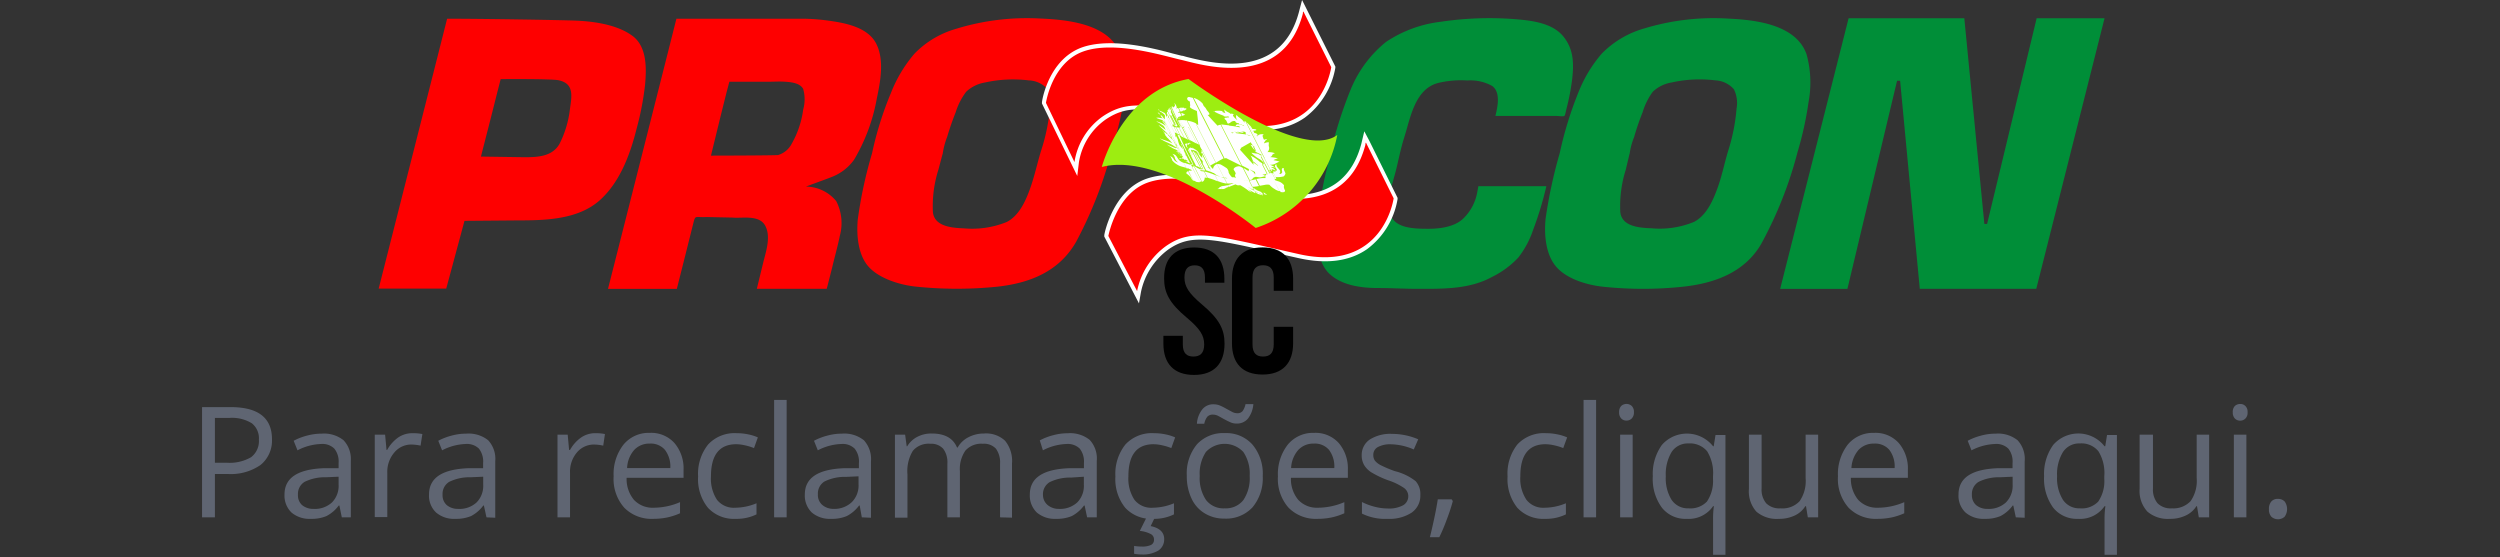 <svg width="157" height="35" fill="none" xmlns="http://www.w3.org/2000/svg"><rect width="100%" height="100%" fill="#333333" stroke="none"/><g clip-path="url(#a)"><path d="M28.079 1.175c2.025 0 7.114.079 8.142.123 1.13.05 2.551.26 3.49.949.94.688.89 2.085.797 3.097-.105.92-.281 1.831-.526 2.724-.398 1.603-1.042 3.358-2.301 4.494-1.357 1.224-3.412 1.279-5.138 1.279l-3.373.029-1.146 4.253h-4.243l1.446-5.699 2.316-9.13.536-2.119zm4.828 8.698c.855 0 1.78-.03 2.237-.85.35-.696.57-1.45.654-2.223.118-.802.25-1.554-.718-1.76-.467-.099-3.638-.07-3.638-.07l-.227.886-.383 1.519-.63 2.458 2.705.04zm9.573-8.698h7.783a12.39 12.39 0 0 1 1.809.128c1.037.143 2.424.413 2.95 1.43.526 1.018.27 2.375.044 3.442a11.48 11.48 0 0 1-1.43 3.855 3.078 3.078 0 0 1-1.426 1.092c-.246.103-1.121.413-1.593.595a2.491 2.491 0 0 1 1.898.914 3.01 3.01 0 0 1 .226 2.178c-.138.684-.335 1.362-.492 2.036l-.28 1.1-.054.193h-4.386l.408-1.677c.177-.703.492-1.622.108-2.306-.383-.683-1.475-.432-2.02-.491l-1.633-.035c-.723.04-.713-.147-.84.344l-.492 1.967-.556 2.203h-4.322l1.45-5.719 2.312-9.13.535-2.119zm6.391 8.56a1.42 1.42 0 0 0 .856-.723c.372-.657.614-1.38.713-2.129.12-.424.12-.873 0-1.298-.197-.373-.758-.427-1.126-.452-.369-.025-.694 0-1.038 0h-2.473l-.172.654-.369 1.475-.614 2.512c1.126 0 4.145-.014 4.243-.039h-.02zm5.895-.113c.278-1.3.676-2.57 1.19-3.796a8.55 8.55 0 0 1 1.475-2.458 5.9 5.9 0 0 1 2.616-1.559c1.72-.53 3.522-.748 5.32-.644 1.716.074 4.336.344 4.995 2.247.659 1.903 0 4.15-.521 5.954a25.945 25.945 0 0 1-2.262 5.822c-1.047 1.834-2.851 2.58-4.916 2.812-1.708.177-3.43.177-5.138 0-.984-.098-2.272-.492-2.95-1.22-.679-.727-.797-1.966-.708-2.984.192-1.412.493-2.808.9-4.174zm4.165 1.037a7.576 7.576 0 0 0-.344 2.67c.103.91 1.224.983 1.966 1.013.911.08 1.828-.059 2.675-.403.787-.408 1.195-1.342 1.475-2.134.28-.792.438-1.559.674-2.33.284-.86.47-1.75.555-2.65a1.967 1.967 0 0 0-.142-1.22 1.643 1.643 0 0 0-1.18-.556 8.127 8.127 0 0 0-2.759.133c-.44.073-.85.275-1.175.58a4.21 4.21 0 0 0-.659 1.289 17.39 17.39 0 0 0-.536 1.548 4.72 4.72 0 0 0-.285 1.102v-.04l-.265.998z" fill="#FE0000"/><path d="M97.95 9.622a23.045 23.045 0 0 1 1.165-3.796 8.47 8.47 0 0 1 1.475-2.458 6.059 6.059 0 0 1 2.709-1.593 14.968 14.968 0 0 1 5.266-.605c1.686.079 4.233.369 4.887 2.242.268.97.311 1.99.128 2.98a21.484 21.484 0 0 1-.689 3.141 25.208 25.208 0 0 1-2.291 5.792c-1.037 1.775-2.905 2.459-4.867 2.675a23.744 23.744 0 0 1-5.118 0c-.984-.113-2.252-.492-2.901-1.268-.65-.777-.748-1.997-.65-3 .2-1.389.495-2.762.886-4.11zm4.149 1.033a7.593 7.593 0 0 0-.344 2.67c.103.914 1.224.983 1.967 1.012a5.651 5.651 0 0 0 2.665-.403c.781-.408 1.19-1.342 1.475-2.129.285-.787.432-1.559.668-2.335.276-.86.452-1.75.526-2.65a1.958 1.958 0 0 0-.167-1.215 1.659 1.659 0 0 0-1.175-.56 8.076 8.076 0 0 0-2.748.137 2.22 2.22 0 0 0-1.17.58 4.148 4.148 0 0 0-.64 1.289 15.79 15.79 0 0 0-.531 1.548 4.52 4.52 0 0 0-.29 1.097v-.04l-.236.998zm-4.99 1.052a21.63 21.63 0 0 1-.836 2.748 5.82 5.82 0 0 1-.924 1.72 5.664 5.664 0 0 1-1.638 1.21c-1.435.792-3.097.753-4.695.753-.83 0-1.657-.05-2.488-.05-1.067 0-2.36-.172-3.127-.983-.85-.934-.683-2.532-.57-3.692.1-.996.277-1.982.53-2.95a27.6 27.6 0 0 1 1.476-4.878 7.45 7.45 0 0 1 2.203-2.95 7.813 7.813 0 0 1 3.441-1.268 20.65 20.65 0 0 1 4.74-.157c.983.083 2.266.236 2.95 1.071.683.836.664 1.76.56 2.705-.08.63-.2 1.254-.363 1.868-.025.098-.07.383-.128.428-.06.044-.394 0-.492 0h-3.835c.133-.566.344-1.475-.197-1.879a2.803 2.803 0 0 0-1.573-.349 6.087 6.087 0 0 0-1.834.158c-1.475.388-1.74 2.232-2.139 3.47-.211.67-.349 1.402-.52 2.076-.207.816-.807 2.4-.084 3.117.491.492 1.475.492 2.158.492.683 0 1.573-.109 2.124-.6.48-.445.802-1.033.92-1.677l.073-.398h4.248l.02.015zm30.769 6.43h-7.316L119.327 5.07h-.191l-3.118 13.069h-4.223l4.297-16.992h7.267l1.259 12.916h.172l3.112-12.916h4.263l-4.287 16.992z" fill="#008E38"/><path d="M67.653 11.053 65.435 6.5v-.074c0-.108.413-2.675 2.493-3.442 1.765-.634 4.342 0 5.728.379l.556.138c.083 0 .187.044.305.073 1.617.404 5.9 1.475 7.05-2.797L81.77 0l2.09 4.18v.073A4.96 4.96 0 0 1 81.94 7.39c-1.121.777-2.596.983-4.376.57l-.398-.088c-5.025-1.126-6.22-1.392-7.749-.354a4.072 4.072 0 0 0-1.662 2.684l-.103.85zm-1.711-4.627 1.475 3.024a4.46 4.46 0 0 1 1.716-2.34c1.706-1.16 3.068-.851 8.127.285l.403.088c1.642.369 2.985.202 3.988-.491a4.455 4.455 0 0 0 1.696-2.73l-1.436-2.87c-1.45 4.198-5.978 3.063-7.502 2.684l-.296-.074-.57-.137c-1.332-.345-3.815-.984-5.438-.394-1.622.59-2.084 2.552-2.163 2.955zM71.527 19.052l-2.178-4.194v-.083c0-.113.556-2.788 2.611-3.535 1.755-.635 4.312.024 5.684.378l.555.138.3.074c1.603.403 5.856 1.475 6.992-2.798l.187-.787.32.605 1.77 3.575v.073a4.917 4.917 0 0 1-1.913 3.147c-1.112.772-2.567.959-4.327.56l-1.249-.28c-4.199-.959-5.462-1.249-6.883-.275a4.425 4.425 0 0 0-1.74 2.675l-.129.727zm-1.662-4.268 1.476 2.823a4.76 4.76 0 0 1 1.77-2.365c1.593-1.092 2.91-.792 7.266.201l1.25.286c1.617.363 2.95.201 3.933-.492a4.449 4.449 0 0 0 1.696-2.734l-1.421-2.866c-1.44 4.194-5.934 3.058-7.444 2.68l-.295-.074-.565-.138c-1.323-.344-3.781-.983-5.409-.393-1.627.59-2.153 2.64-2.257 3.072z" fill="#fff"/><path d="M65.686 6.46s.369-2.517 2.336-3.225c1.966-.708 5.054.276 6.146.521 1.18.27 6.352 1.967 7.65-2.896 0-.049 0-.093.034-.142l1.75 3.5s-.643 4.7-5.993 3.506c-5.35-1.195-6.677-1.539-8.358-.413a4.322 4.322 0 0 0-1.775 2.867l-1.79-3.717zM69.605 14.819s.492-2.64 2.458-3.348c1.967-.708 5.015.275 6.097.52 1.17.271 6.303 1.968 7.587-2.895 0-.05 0-.094.034-.143l1.74 3.501s-.639 4.7-5.944 3.506c-5.305-1.195-6.677-1.652-8.324-.527a4.612 4.612 0 0 0-1.844 2.847l-1.804-3.461z" fill="#FE0000"/><path d="M69.192 10.487s1.268-4.779 5.448-5.526c0 0 7.045 5.236 9.341 3.515a7.646 7.646 0 0 1-5.123 5.841s-5.915-4.823-9.666-3.83z" fill="#9DED11"/><path d="M78.416 7.808c.05.042.095.088.137.137.03.045.064.099.094.153.076 0 .152.01.226.03.103.068-.143.083-.172.078l.074.147c.088 0 .216.06.196.143-.02.084-.044 0-.069 0l.03.059h.034c.064-.093.148-.133.33-.128h.064s-.06.074-.07.089c-.009.014.03.132.065.221.034.088.172-.04.221 0a.492.492 0 0 0-.201.27.836.836 0 0 1 .3-.078c.01.053.01.108 0 .162a.379.379 0 0 1 0 .074.345.345 0 0 1-.08.388c.121-.006.242.005.36.035l.113.03-.074.033-.079.05a.29.29 0 0 1-.088.137s-.035 0-.044.035h.083c.13.015.26.038.389.069 0 0-.3.088-.266.123.093.012.185.031.275.059l.099.034a.487.487 0 0 0-.103.034c-.076.034-.15.072-.222.113a.678.678 0 0 1-.31.04.927.927 0 0 1 .286.132c.088.06.088.06.093.07-.044-.104-.054-.148 0-.202.054-.054.064 0 .06.064-.006.064.171.206.22.31a.266.266 0 0 1-.044.206.162.162 0 0 0 .177-.094v-.063c-.024-.114-.04-.153.035-.217h.073c-.049.079.079.241.099.35a.345.345 0 0 1-.114.176c-.15.039-.306.054-.462.045a.054.054 0 0 1-.039 0l-.177-.35h.123a.138.138 0 0 0 .128-.108 1.137 1.137 0 0 0-.074-.132c-.118-.025-.221-.07-.3-.03.087.02.167.065.231.128 0 0 .098.093.06.088a.73.73 0 0 0-.256-.098l-.345-.683v-.03h-.039l-.6-1.175v-.04l-.492-.983.045.099zm1.814 3.564a.733.733 0 0 1 .393.246.098.098 0 0 1 0 .103.595.595 0 0 0 .079.241.103.103 0 0 1-.108.108l-.364-.698zm-1.991-3.751c.053.067.113.13.177.187l.491.983h-.03l.065.054a.095.095 0 0 0 0-.034l.614 1.185a.074.074 0 0 0 0 .044l.344.683a.23.23 0 0 0-.083 0l-.398-.772v-.024L78.254 7.64l-.015-.02zm1.917 3.599-.069.024-.191-.368h.083l.177.344zm-.024.118.098.034.359.698a.25.25 0 0 1-.084 0l-.373-.732zM78.165 7.65a.073.073 0 0 1 .034-.054l1.166 2.287.398.772h-.074l-.378-.738s.024.03.034.05l-.03-.06c0-.024 0-.044-.034-.044l-.084-.162h.025l-.044-.035-.708-1.396-.03-.03-.324-.629.049.04zm1.913 3.595a.132.132 0 0 0-.06.034l-.201-.398h.069l.192.368v-.005zm-.03.063.088.03.374.728h-.024a.277.277 0 0 1-.06 0l-.378-.758zm-.246-.491-.024-.05.064.035-.04.015zM78.121 7.68a.483.483 0 0 1 .039.069v-.104l.325.63a.029.029 0 0 0-.03 0c.01.018.026.033.044.044l.708 1.396c-.034-.024-.083-.044-.113-.068l-.973-1.967zm1.927 3.599h-.025.035l.378.737-.098-.03-.575-1.125h.079l.206.418zm-.777-1.524.084.162h-.025l.05.059.378.737h-.079l-.491-.934s.03-.024.069-.024h.014zm.521 1.018.025.049a.45.45 0 0 0-.079 0l-.039-.084c.026.009.05.02.074.035h.02zm-2.03-3.442c.083.069.172.123.255.201.043.047.082.096.118.148l.984 1.967h-.035a2.532 2.532 0 0 1-.23-.114l-.178-.349.123.04-.187-.167-.304-.595.167.073h.059a1.85 1.85 0 0 1-.241-.108l-.276-.54.128.034a.532.532 0 0 0-.152-.094l-.246-.491.015-.005zm2.581 4.68a1.737 1.737 0 0 1-.246-.103l-.491-.983a1.08 1.08 0 0 1 .172-.04l.565 1.127zm-1.14-2.237-.09-.054a1.013 1.013 0 0 0-.166-.078l.191.373c.086.058.16.13.222.212v.098a.314.314 0 0 0-.103 0l.319.625.094-.05h.063l-.039-.083-.069-.025h.05l-.492-.934.02-.084zm-2.036-1.888.324.04c.128.03.256.049.389.073l-.054-.068a.492.492 0 0 0-.231 0c.024-.089.073-.177.265-.094a.231.231 0 0 1-.059-.093c-.108 0-.24-.064-.221-.138a.33.33 0 0 0-.275.06.388.388 0 0 1-.197.102l-.172-.334a.265.265 0 0 1 .162-.059h.084a.492.492 0 0 0-.045-.074.492.492 0 0 1-.28 0l-.138-.275.148.044c.03.016.061.03.093.04a.645.645 0 0 1-.078-.232l.113.094c.083.064.172.079.27.162v.025a.167.167 0 0 1 .162 0h.084c-.098.044-.113.088 0 .211.02.026.043.049.069.069.04.041.084.077.133.108l-.064-.093a.286.286 0 0 1 0-.236.61.61 0 0 0 .083.078l.246.492h-.103l.044.025h.089l.275.54-.143-.088h-.078l-.236-.059c.096.023.189.06.275.108-.05.064-.349-.04-.438-.069.06.026.117.056.172.089-.039 0-.162 0-.216-.04l-.113-.034.153.079s-.045 0-.025.024l.644.084s-.108-.128-.05-.098l.075.044.305.595-.06-.054-.654.373-.491-.983a.428.428 0 0 1 .093 0l-.113-.044-.236-.467.02.073zm2.95 4.022a1.27 1.27 0 0 1-.398-.305.817.817 0 0 0-.251 0l-.35.064-.215-.422c.138-.035.28-.057.422-.064h.148a.66.66 0 0 0 0-.104c-.143 0-.236.06-.379.06l-.187-.03h-.069l-.171-.34c.067.046.119.111.147.187.034 0 0-.118 0-.152l-.192-.098-.55-1.077c.624.688.624.698.653.723 0-.05-.029-.114-.029-.163.088.079.201.138.31.227v-.03a2.227 2.227 0 0 1-.276-.236.325.325 0 0 1-.073 0s0-.024.039-.03c-.064-.108-.069-.201-.133-.3 0 0-.04-.034-.03-.044a2.1 2.1 0 0 1 .576.384l.152.093.32.625a.491.491 0 0 1-.192.078.894.894 0 0 1-.118 0l.187.089s.054-.074.069-.098l.069-.045.491.984.03.024zm-.782.192h.05c.029.025.191.123.186.138l-.172-.035-.064-.123v.02zm-.62-2.95a1.259 1.259 0 0 0-.196-.059s.054.054.069.074a.953.953 0 0 0 .27.31l.035.024-.177-.349zm.251.492h-.044c-.093 0-.201-.03-.3-.05-.098-.02.148.173.187.207.1.08.206.149.32.207l.03.024-.193-.374v-.014zm.345 2.63a2.792 2.792 0 0 0-.266-.074l-.157-.083-.05-.099c.17.074.334.16.492.256h-.02zm-2.616-4.454h.044l.447.054.236.467a.777.777 0 0 1-.112-.054s.049.054.058.078h.074l.492.984a.597.597 0 0 0-.069.049l.221.246.551 1.076-.162-.083s.133.098.192.138l.171.339a.49.49 0 0 0-.162.073c0 .084-.103.109-.196.123l-.394-.762c.109.06.227.138.33.207 0-.04 0-.108.03-.128l-.448-.231-1.313-2.576h.01zm.413-.104h-.044a.054.054 0 0 1 0-.024c.039-.079 0-.084-.104-.167-.103-.084-.044-.118 0-.143l.172.334h-.024zm-.226-.437a3.27 3.27 0 0 1-.59-.251l-.025-.05c.163-.03.33-.03.492 0l.123.3zm2.183 4.405-.217-.423a2.86 2.86 0 0 1-.418.084l.197.383h.138c.1-.009.2-.023.3-.044zm-.433.054.133.266.132.064a.597.597 0 0 0 .173.044s.22.113.26.128l-.064-.123-.103-.04a.235.235 0 0 0 .084 0l-.492-.201c.069.017.136.04.202.069 0 0-.045-.03-.231-.133l-.104-.04.01-.034zm.202.398-.492-.26c.099.064.193.137.28.216l-.197-.098a4.049 4.049 0 0 0-.545-.364.23.23 0 0 1-.103 0l-.261-.492.093.035c0-.035-.03-.07-.039-.099a.157.157 0 0 1 .03-.157c0-.074-.054-.147-.113-.24-.06-.094.098-.202.23-.222a.276.276 0 0 1 .158 0c.058.026.113.055.167.088l.393.762h-.32a.295.295 0 0 0 .114 0c.07.008.141.008.211 0l.197.384.133.266a4.37 4.37 0 0 0-.408-.207c.206.118.216.108.236.147l.191.094.05.098-.005.05zm-3.865-5.988c.22.067.415.195.566.369.016.05.037.097.063.142l.109.118c.034.054.059.103.093.153.034.049.256.265.093.285h-.054c.197.226.413.457.625.683a.34.34 0 0 1 .192-.059l1.312 2.577-.983-.492-.074.04-1.937-3.796-.005-.02zm1.283.9-.024-.05h-.035l.05.03.01.02zm1.52 4.602a.645.645 0 0 1-.182-.07c-.143.055-.28.104-.413.163l-.06-.113a.634.634 0 0 1 .138-.04l.227-.098c-.07.004-.14.014-.207.03a.983.983 0 0 1-.211 0l-.177-.35.113.025h.073a.39.39 0 0 0-.108-.034h-.093l-.438-.86a.65.65 0 0 1 .222.029c.135.072.267.153.393.24a.453.453 0 0 1 .113.276c.053.107.125.203.211.285h.148l.26.492-.01.025zm-2.64-3.88.112.094c0-.295-.049-.59-.078-.89l-.226-.098c-.143-.07-.261-.138-.197-.217v-.049c0-.079-.034-.172 0-.221l-.06-.025c-.196-.113-.147-.275 0-.27l.222.054 1.937 3.796c-.177.098-.344.186-.491.285l-1.254-2.459h.034zm2.025 3.973a.826.826 0 0 0-.167.06.322.322 0 0 1-.241.073l-.079-.153a.303.303 0 0 1 .094-.034c.112-.011.224-.031.334-.059l.059.113zm-.113-.216a.169.169 0 0 0-.05 0l-.166-.035a3.202 3.202 0 0 1-.33-.108l-.206-.403c.118.044.23.089.354.123l-.138-.06a.871.871 0 0 1-.256-.156l-.196-.384c.039.03.078.069.123.108a.379.379 0 0 1 .245-.31l.438.86-.182-.034c.063.028.13.05.197.064l.177.35-.01-.015zM74.148 6.77c.054 0 .059-.03.079 0a.25.25 0 0 1 .137 0v.035a.49.49 0 0 1 .138 0v.034c0 .005 0 .05-.044.054-.044.005-.04.054-.113.044-.074-.01-.04.04-.084.04l-.113-.221v.014zm.202.389h.064c.034.024-.03.03-.04.044l-.024-.044zm0 .054h.054c.02 0 0 0-.03.03v-.05l-.024.02zm.186.369.792 1.543h.034v.07l.62 1.214.374-.207-1.254-2.458a1.53 1.53 0 0 0-.536-.162h-.03zm2.193 4.292h-.123l-.044-.089a.356.356 0 0 1 .103-.059l.079.153-.015-.005zm-.25-.492-.163-.054-.201-.413.167.064.206.403h-.01zM74.02 6.8h.04a.103.103 0 0 1 .083-.04l.113.222h-.04a.09.09 0 0 1-.073.03l-.113-.222-.01.01zm.157.31a.721.721 0 0 1 .104 0v.034h.069v.103a.108.108 0 0 1-.054 0 .064.064 0 0 1-.06.025l-.059-.162zm.232.452a.492.492 0 0 1 .142 0l.792 1.544-.182-.094-.492-.983a.044.044 0 0 1 0-.03h-.044l-.241-.491.025.054zm.983 1.657.62 1.214.053.05.197.383h-.03c-.043 0-.088-.03-.132-.044l-.123-.241h.054l-.079-.07-.491-.982c0-.084 0-.192-.035-.33l-.034.02zm1.214 2.65a1.09 1.09 0 0 1-.177 0s.07 0 .089-.034l.054-.025.034.059zm-.275-.54a3.73 3.73 0 0 0-.374-.129l-.206-.408.295.098.074.025.211.413zm-2.64-4.583c.04-.04.098-.074.098-.133 0-.06-.04-.108-.034-.143.069.074.172.246.137.315l-.044.04.138-.05.113.221c-.035 0-.035.035-.089.035a.088.088 0 0 0-.03.044h.129V7.1l.098.187h-.03a.128.128 0 0 1-.088.024.088.088 0 0 1-.064.03s-.054 0-.079.034l-.324-.644.069.015zm.334.663v.035l.084-.035a.147.147 0 0 0-.07 0h-.014zm.069.138a2.32 2.32 0 0 1 .315 0l.24.492h-.039.054l.492.983-.418-.216-.403-.797c0-.03.069-.03.088-.044a.718.718 0 0 1-.108 0l-.221-.418zm1.327 2.001.492.984-.044-.03h-.04c.034.026.07.047.109.064l.177.25-.37-.122-.215-.423v-.148a1.114 1.114 0 0 0-.123-.152.969.969 0 0 1-.07-.108l-.166-.325v-.024l.196.255.133.153c0-.129-.011-.257-.034-.384l-.045.01zm.03.654-.074-.152.074.152zm-.374-.732.113.073.163.148s-.123-.172-.148-.202A1.93 1.93 0 0 0 75 9.347l.064.123h.014zm.88 1.73-.113-.04-.206-.397.113.03.206.407zm-.393-.59-.556-1.091s.03.024.04.049a.8.8 0 0 0 .083.098s.03.089.074.108c.03.07.07.134.118.192l.03.069.088.172c0 .03-.025.025.034.084l.217.422a.484.484 0 0 0-.089 0l-.034-.073-.005-.03zm-1.996-3.904.069-.024c.034 0 0 .04 0 .064h.034l.325.644v.034s-.06 0-.08.035l-.348-.753zm.433.841h.093l.226.443h-.088l-.06-.113-.171-.34v.01zm.339.492.403.796-.103-.083-.379-.743.079.03zm.673 1.327.064.123-.093-.054a.064.064 0 0 0-.04 0l-.059-.118h.064l.064.044v.005zm.104.202s0 .044.034.083c.038.084.082.165.133.241l-.167-.324zm-.379-.556v-.03h.064s-.054.03-.06.035l-.004-.005zm1.106 2.169-.103-.03-.207-.398.084.024.207.399.02.005zm-.373-.556a.305.305 0 0 1 .093 0l.034.074h-.093l-.034-.074zm.083 0-.118-.064-.521-1.023c0-.03-.034-.088-.03-.098.005-.01.06.074.109.108l.555 1.092.005-.015zm-2.065-3.88h.044l.399.773-.07.044-.206-.595a.396.396 0 0 0 0-.069c-.044 0 0 .044-.054.054l-.108-.211-.005.005zm.418.817h.094l.172.34h-.084l-.182-.34zm.266.349-.074.03.393.766.123.07-.378-.743-.064-.123zm.545 1.077v.03l-.069.039-.029-.06a.217.217 0 0 1 .113-.034l-.015.025zm.167.32.06.117a.196.196 0 0 0-.099 0l-.064-.118a.221.221 0 0 1 .118-.024l-.015.024zm.856 1.848h-.093l-.207-.403h.093l.207.403zm-.354-.526a.486.486 0 0 1 .084 0l.034.064h-.088l-.03-.064zm.05-.069-.109-.05-.492-.923a.203.203 0 0 0-.054-.109c.03 0 .06.064.099.08l.52 1.022.035-.02zM73.444 6.82v-.073l.108.211v.03c0 .03-.04 0-.04.034l-.068-.202zm.452.728-.24-.58-.045.05.098.186h.05l-.045.03.35.683a.074.074 0 0 0 .049 0h.03l-.183-.364h-.034l-.03-.005zm.202.393.393.767-.108-.049-.334-.649h.098a.207.207 0 0 1-.069-.03l.02-.039zm.54 1.058.03.059-.059.044-.049-.099.079-.004zm.143.29.064.118h-.074l-.064-.128a.231.231 0 0 1 .089-.015l-.015.025zm.866 1.853a.231.231 0 0 1-.025.167l-.374-.732h.03l.059.049h.064l.03.054h-.07a.182.182 0 0 0 .094.069l.192.393zm-.32-.63-.069-.034c-.034-.034-.069-.029-.103-.044l-.516-1.091.064-.04h.039l.064.128a.491.491 0 0 0 .069.26c.02.024.043.044.069.06h.029a.461.461 0 0 1-.054-.094c0-.03-.084-.098-.074-.108l.044.044.492.925-.054-.005zm-1.967-3.593.025-.06s0-.043.03-.043l.103.201.098.187a.118.118 0 0 1-.04.03h.025l.35.683h-.129l-.058-.108h.044-.05l-.31-.605a.089.089 0 0 0 0-.098c-.043 0 0 0 0 .03v.053l-.142-.28.054.01zm.669 1.091.334.65-.187-.099-.29-.57.143.02zm.492.984.049.098a.29.29 0 0 0-.064.143l-.089-.173a.153.153 0 0 1 .06-.049h.044v-.02zm1.101 2.315a.42.42 0 0 0-.034.05l-.423-.831.083.049.374.732zm-.443-.875a.208.208 0 0 1-.059 0l-.339-.668.05.054-.074-.109-.054-.142a.064.064 0 0 0 0 .044l-.099-.201.03-.035.55 1.082-.005-.025zm-1.819-3.441v-.05l.143.28-.03.03-.127-.25.014-.01zm.172.226s0 .024-.039.039l.29.57h.06l-.31-.604v-.005zm.315.614.06.108h-.065l-.049-.093.054-.015zm.084.163.29.57-.079-.044-.275-.531.064.005zm.55 1.081.089.172a.653.653 0 0 0 0 .089l-.108-.217.034-.044h-.015zm-.098-.074s-.005-.034-.01-.029l.01.03zm-.05-.103V8.85h-.009l.01.05zm-.053-.103-.064-.123c.049 0 0 .069.059.103l.005.02zm-.089-.177v-.044a.083.083 0 0 0 0 .034v.01zm1.397 2.744a.27.27 0 0 1-.099.054L75 10.433l.177.099.413.83zm-.492-.944h-.152l-.905-1.77a.053.053 0 0 1 0-.03V8.55c0-.024.03 0 .04.035.009.034.043.039.068.063v.045a.09.09 0 0 0 0 .054l.064.123a.164.164 0 0 0 0 .064v.049a.25.25 0 0 0 0 .083l.034.089v.054a.03.03 0 0 0 0-.03l.109.217v.059l.098.201a.152.152 0 0 0 0 .089l.059.064.34.668.245-.059zm-1.81-3.305a.064.064 0 0 1 0-.044s0-.069.03-.074l.128.251.29.57h-.088v.035l-.192-.369v-.069l-.03.035-.049-.094a.53.53 0 0 0 .054-.088.069.069 0 0 0-.074.044l-.103-.201.035.004zm.492.728h-.103a.697.697 0 0 0 .143.05l-.04-.05zm.074.148h-.133l.266.52a.039.039 0 0 1 0-.039l.142.064-.275-.53V7.99zm1.092 2.335a.034.034 0 0 1-.03 0L74.02 8.57h.03l.904 1.77-.01-.015zm-1.534-3 .049.094v.025l-.054-.103.004-.015zm.068.134.192.368v.025l-.197-.384.005-.01zm.246.491.266.521v.03l-.045-.084-.23-.452.01-.015zm1.736 3.442-.113.025-.556-1.092c.056.016.11.038.162.064l.492.983.015.02zm-.546-1.067a.563.563 0 0 0-.138-.034h.035a.115.115 0 0 0-.054 0l-.472-.95v.025s0-.039-.04-.078v-.05l.035.025s-.094-.098-.07-.108h.026l-.055-.064v-.044h.04v-.03a.696.696 0 0 0-.064-.098h.024l-.049-.064s-.04-.034 0-.04a1.156 1.156 0 0 1-.073-.122l-.104-.202a.78.78 0 0 0 .079-.093l.044.083v.054l.826 1.79h.01zm-1.795-3.27a.815.815 0 0 1 .138.29l-.138-.29zm.163.31.25.492v-.04a.22.22 0 0 1 0 .07l.261.491v-.059l.143.074-.231-.453h-.064v-.073l-.197-.384V7.45l-.054-.103a.242.242 0 0 1-.044.073c-.001-.038.01-.075.03-.108l-.114-.216s0 .064.04.088v.045c-.03.093-.03.113-.035.118l.015.02zm2.075 4.076a.786.786 0 0 1-.27-.034l-.35-.684.128-.03a1.176 1.176 0 0 0-.207-.093l-.172-.339.3.094.57 1.086zm-.605-1.19a.642.642 0 0 1-.153-.034h.054c-.083-.03-.152-.079-.236-.103l.172.024h-.044c0-.034.094 0 .103 0l-.186-.113h-.094l-.049-.093h.064-.034l-.054-.035v-.024h.034l-.044-.025-.285-.56a.853.853 0 0 1 .068.059s-.059-.089-.113-.148l-.939-1.844.079.064c0 .03.049.054.064.074a1.105 1.105 0 0 1 0-.221c0-.06-.128-.158-.197-.207a1.021 1.021 0 0 1-.123-.064l-.024-.049c.12.033.234.088.334.162l.152.3.251.492a.236.236 0 0 0 0 .079v-.05l.26.492v.202s.03-.074.045-.089l.103.202c.023.125.06.247.108.364.064.073.128.157.187.23.06.075 0 0 .03.025l.457.9.01-.01zm-.605-1.204c.01.019.023.035.04.049l-.04-.05zm.94 2.34-.1-.04h-.034l-.314-.614.088-.03.35.684h.01zm-.414-.811h-.123l-.172-.34h.044l.079.025.172.315zm-.315-.61h-.103l-.034-.069a.275.275 0 0 1 .078-.034l.06.103zm-.073-.142c-.045-.03-.104-.05-.148-.08V9.72a.686.686 0 0 0 .143.079l.005.025zm-.025-.04-.285-.56c-.064-.06-.113-.108-.108-.163.005-.054.034.04.064.074l-.94-1.844-.167-.127.054.108c.047.053.088.11.123.172h-.039l.064.128h.02v.03l.078.034c.035.068.084.157.133.236l-.103-.138-.06-.06.561 1.132c.038.035.071.074.099.118-.054-.035-.035-.05-.06-.069l.394.777a.143.143 0 0 1 .04 0l.053.049-.073-.034c.04.016.076.04.108.068 0 0 .024 0 .04.025l.004.044zm-1.45-2.847c-.04 0-.074-.049-.074-.059h.05l.024.06zm2.143 4.426-.044-.035-.27-.59.314.625zm-.403-.792h-.034l-.172-.344h.034l.172.344zm-.295-.58-.03-.054.035.069-.005-.015zm-.118-.231-.044-.03V9.7l.05.035-.006.025zm0-.054-.044-.03v.025l.044.005zm-.03-.055-.039-.024v-.025l-.123-.24v-.025l-.27-.526-.064-.074-.182-.369a.53.53 0 0 0 .054.089l-.196-.364-.207-.408.06.059.515 1.062c.015.005.03.005.045 0l.393.777.015.068zm-1.056-2.07a.04.04 0 0 0-.035 0l-.059-.122h.03l.064.123zm-.148-.294-.034-.04-.05-.088.055.039.054.108-.025-.02zm1.996 4.021c-.083-.063-.078-.113-.147-.201a1.237 1.237 0 0 0-.241-.207c-.03-.073.03-.123.103-.152l.285.56zm-.393-.767-.256-.069a1.239 1.239 0 0 1-.634-.398.728.728 0 0 0-.133-.27.399.399 0 0 1 .207.157.394.394 0 0 0 .216.212l.118.044a.492.492 0 0 1-.226-.25.566.566 0 0 0-.172-.31s.128.044.162.063c.138.099.153.226.27.345.08.07.174.124.276.157l.172.344v-.025zm-.285-.565-.03-.054h-.034c-.035 0-.108 0-.103.03a.359.359 0 0 0 .157 0l.01.024zm-.138-.266v-.029s-.015.005 0 .02v.01zm-.025-.049c-.049 0-.093-.049-.098-.069.025.02.054.038.084.05l.014.02zm0-.054v-.024a.718.718 0 0 1-.147-.084c-.089-.015-.015.03.123.098l.025.01zm0-.04a1.295 1.295 0 0 0-.137-.083h.059a.689.689 0 0 0-.226-.128 1.29 1.29 0 0 1-.217-.118 1.555 1.555 0 0 1-.25-.162s.25.108.295.123l.265.113v-.04c-.04-.034-.182-.127-.197-.147.074.045.145.094.212.148l.088.049.123.241-.014.005zm-.132-.265-.27-.526a.123.123 0 0 1-.045 0 .177.177 0 0 0-.084-.098.113.113 0 0 0-.034-.054l-.04-.025a.211.211 0 0 0-.098-.098c0-.054-.034-.069-.093-.103-.059-.035-.084-.108-.108-.094-.025.015.024.035.024.04l-.059-.045c-.103-.118-.103-.118-.113-.123-.01-.004 0 .025.104.128.014.041.036.08.063.113-.054-.03-.088-.098-.113-.108.02.034.045.064.074.089 0 0 .074.098.064.098-.01 0-.04-.025-.025 0a.698.698 0 0 1 .123.148s.07.049.094.088c.024.04.088.084.113.123.024.04.04.064.084.098.019.037.05.067.088.084l-.202-.113c-.181-.079-.363-.128-.535-.192 0 0-.084-.04-.099-.034.155.102.32.19.492.26l.128.06c.17.084.334.18.491.284h-.024zm-.315-.61c-.064-.073-.147-.137-.216-.206-.07-.069-.113-.128-.177-.192l-.457-.427c.024-.025.329.201.358.226.03.024.064.054.089.079-.044-.094-.079-.246-.216-.32a2.66 2.66 0 0 0-.231-.152.684.684 0 0 1-.148-.084 1.534 1.534 0 0 1 .477.202s.054.063.093.068a2.156 2.156 0 0 0-.211-.31s.059.03.103.07l.207.408c.045.098.099.192.162.28l.182.369-.015-.01zm-.58-1.14c-.157-.05-.438-.133-.403-.162h.142c.067.014.134.024.202.03l.059.132zm-.172-.344a.57.57 0 0 1-.157-.143s.054 0 .108.054l.049.089z" fill="#fff"/><path d="M74.994 15.542c1.253 0 1.897.713 1.897 1.966v.246h-1.219v-.324c0-.556-.236-.767-.644-.767-.408 0-.644.211-.644.767 0 .555.26.983 1.101 1.691 1.077.905 1.416 1.549 1.416 2.458 0 1.25-.654 1.967-1.917 1.967-1.264 0-1.923-.713-1.923-1.967v-.491h1.22v.545c0 .56.255.758.663.758.409 0 .679-.197.679-.758 0-.56-.256-.983-1.101-1.69-1.077-.9-1.416-1.55-1.416-2.46-.01-1.228.634-1.941 1.888-1.941zM81.208 20.522v1.033c0 1.249-.659 1.966-1.922 1.966-1.264 0-1.918-.713-1.918-1.966v-4.052c0-1.248.654-1.966 1.918-1.966 1.263 0 1.922.713 1.922 1.966v.758H79.99v-.836c0-.556-.256-.767-.669-.767-.413 0-.663.211-.663.767v4.208c0 .56.255.758.663.758.408 0 .669-.197.669-.758v-1.11h1.22z" fill="#000"/><path d="M17.08 27.583a1.966 1.966 0 0 1-.718 1.617 3.27 3.27 0 0 1-2.055.566h-.811v2.724h-.807v-6.923h1.795c1.73 0 2.596.672 2.596 2.016zm-3.584 1.475h.722a2.694 2.694 0 0 0 1.55-.345 1.274 1.274 0 0 0 .49-1.11 1.193 1.193 0 0 0-.447-1.023 2.37 2.37 0 0 0-1.4-.335h-.915v2.813zm7.97 3.431-.153-.742h-.04c-.203.279-.47.506-.776.664a2.379 2.379 0 0 1-.983.172 1.74 1.74 0 0 1-1.21-.398 1.477 1.477 0 0 1-.437-1.131c0-1.052.84-1.598 2.517-1.652h.88v-.325a1.293 1.293 0 0 0-.265-.9 1.062 1.062 0 0 0-.841-.294c-.516.019-1.02.155-1.475.398l-.241-.6c.266-.142.548-.25.84-.325.299-.081.606-.123.915-.123.495-.04.986.107 1.377.413a1.722 1.722 0 0 1 .457 1.299v3.544h-.565zm-1.775-.53a1.589 1.589 0 0 0 1.155-.404 1.473 1.473 0 0 0 .418-1.126v-.491l-.787.034a2.892 2.892 0 0 0-1.352.29.886.886 0 0 0-.413.807.82.82 0 0 0 .256.649c.204.165.46.25.723.24zm6.21-4.755c.209-.003.418.015.624.054l-.113.728a2.84 2.84 0 0 0-.566-.069 1.375 1.375 0 0 0-1.076.492 1.859 1.859 0 0 0-.448 1.273v2.788h-.787v-5.172h.65l.088.958h.04c.169-.31.406-.576.693-.782.264-.178.576-.272.895-.27zm4.65 5.285-.162-.742h-.039a2.212 2.212 0 0 1-.772.664 2.413 2.413 0 0 1-.983.172 1.726 1.726 0 0 1-1.21-.398 1.447 1.447 0 0 1-.442-1.131c0-1.052.84-1.598 2.517-1.652h.88v-.325a1.317 1.317 0 0 0-.26-.9 1.077 1.077 0 0 0-.841-.294c-.515.02-1.02.156-1.475.398l-.241-.6c.266-.142.548-.25.84-.325.299-.081.606-.123.915-.123.495-.04.987.107 1.377.413a1.721 1.721 0 0 1 .447 1.323v3.545l-.55-.025zm-1.774-.53a1.588 1.588 0 0 0 1.15-.404 1.473 1.473 0 0 0 .418-1.126v-.491l-.787.034a2.906 2.906 0 0 0-1.352.29.886.886 0 0 0-.413.807.822.822 0 0 0 .261.649c.204.165.46.25.723.24zm8.594-4.755c.208-.004.416.014.62.054l-.108.728a2.883 2.883 0 0 0-.57-.069 1.39 1.39 0 0 0-1.078.492c-.304.36-.46.822-.437 1.293v2.787h-.787v-5.191h.64l.088.958h.059c.17-.31.408-.578.698-.782.258-.175.563-.269.875-.27zm3.648 5.379a2.397 2.397 0 0 1-1.819-.703 2.719 2.719 0 0 1-.664-1.967 2.999 2.999 0 0 1 .62-1.991 2.048 2.048 0 0 1 1.657-.738 1.965 1.965 0 0 1 1.544.64c.395.472.599 1.076.57 1.69v.493h-3.575c-.023.503.142.997.463 1.386a1.598 1.598 0 0 0 1.234.492 4.229 4.229 0 0 0 1.657-.35v.699c-.255.113-.52.2-.792.26-.294.061-.594.091-.895.089zm-.216-4.725a1.283 1.283 0 0 0-.983.408c-.27.317-.425.715-.438 1.13h2.714a1.726 1.726 0 0 0-.334-1.14 1.164 1.164 0 0 0-.959-.398zm5.403 4.725a2.217 2.217 0 0 1-1.745-.693 2.852 2.852 0 0 1-.62-1.967 2.95 2.95 0 0 1 .63-2.01 2.262 2.262 0 0 1 1.79-.709c.25 0 .501.026.747.079.201.04.398.102.585.186l-.241.67a3.534 3.534 0 0 0-.57-.173 2.588 2.588 0 0 0-.541-.069c-1.062 0-1.593.674-1.593 2.021-.035.52.1 1.038.383 1.475a1.343 1.343 0 0 0 1.146.492c.458-.006.91-.1 1.332-.28v.698a2.824 2.824 0 0 1-1.303.28zm3.196-.093h-.786v-7.376h.786v7.375zm4.72 0-.133-.743h-.039c-.204.279-.47.506-.777.664a2.38 2.38 0 0 1-.983.172 1.74 1.74 0 0 1-1.21-.398 1.477 1.477 0 0 1-.437-1.131c0-1.052.84-1.598 2.517-1.652h.88v-.325a1.293 1.293 0 0 0-.265-.9 1.063 1.063 0 0 0-.84-.294c-.516.019-1.02.155-1.476.398l-.24-.6c.265-.142.548-.25.84-.325.298-.081.605-.123.914-.123.495-.04.987.107 1.377.413a1.742 1.742 0 0 1 .447 1.323v3.545l-.575-.025zm-1.775-.532a1.589 1.589 0 0 0 1.15-.427 1.475 1.475 0 0 0 .419-1.126v-.492l-.787.035a2.892 2.892 0 0 0-1.352.29.885.885 0 0 0-.413.806.822.822 0 0 0 .256.649c.2.176.46.27.727.265zm10.458.532v-3.378a1.475 1.475 0 0 0-.26-.934 1.027 1.027 0 0 0-.826-.31 1.337 1.337 0 0 0-1.087.423c-.261.38-.385.838-.35 1.298v2.9h-.786v-3.377a1.42 1.42 0 0 0-.265-.934 1.027 1.027 0 0 0-.817-.31 1.293 1.293 0 0 0-1.086.442c-.267.443-.386.96-.34 1.475v2.724h-.786v-5.212h.64l.098.728h.034c.151-.251.369-.455.63-.59.28-.145.593-.217.909-.211.811 0 1.342.29 1.588.88h.04c.155-.277.39-.5.673-.644a2.1 2.1 0 0 1 .983-.236 1.741 1.741 0 0 1 1.318.452c.329.406.486.925.438 1.446v3.387l-.748-.02zm5.467 0-.157-.743h-.04a2.256 2.256 0 0 1-.771.664 2.423 2.423 0 0 1-.983.172 1.74 1.74 0 0 1-1.21-.398 1.477 1.477 0 0 1-.438-1.131c0-1.052.841-1.598 2.518-1.652h.88v-.325a1.317 1.317 0 0 0-.26-.9 1.076 1.076 0 0 0-.841-.294c-.516.02-1.02.155-1.475.398l-.197-.625c.266-.141.548-.25.84-.324.299-.082.606-.123.915-.123.495-.041.987.107 1.377.413a1.719 1.719 0 0 1 .447 1.323v3.544h-.605zm-1.78-.532a1.59 1.59 0 0 0 1.156-.403 1.475 1.475 0 0 0 .418-1.126v-.491l-.801.054a2.89 2.89 0 0 0-1.353.29.885.885 0 0 0-.413.806.821.821 0 0 0 .29.625c.198.163.448.25.704.245zm5.92.625a2.217 2.217 0 0 1-1.745-.693 2.852 2.852 0 0 1-.62-1.967 2.95 2.95 0 0 1 .63-2.01 2.257 2.257 0 0 1 1.784-.709c.253 0 .505.026.753.079.201.04.398.102.585.186l-.241.67a3.538 3.538 0 0 0-.57-.173 2.586 2.586 0 0 0-.541-.069c-1.059 0-1.587.674-1.583 2.021-.035.52.099 1.038.383 1.475a1.343 1.343 0 0 0 1.146.492c.458-.006.91-.1 1.332-.28v.698a2.823 2.823 0 0 1-1.313.28zm.698 1.273a.825.825 0 0 1-.358.713 1.888 1.888 0 0 1-1.072.251c-.154 0-.307-.014-.458-.044v-.492c.163.027.328.04.492.04a1.3 1.3 0 0 0 .566-.099.355.355 0 0 0 .191-.349.374.374 0 0 0-.187-.33 1.907 1.907 0 0 0-.703-.206L72 32.5h.522l-.261.54c.57.113.85.394.85.816zm6.19-3.967a2.856 2.856 0 0 1-.638 1.966 2.258 2.258 0 0 1-1.77.713 2.306 2.306 0 0 1-1.235-.33 2.109 2.109 0 0 1-.83-.933 3.258 3.258 0 0 1-.296-1.431 2.856 2.856 0 0 1 .635-1.967 2.238 2.238 0 0 1 1.76-.708 2.2 2.2 0 0 1 1.73.723c.454.552.684 1.253.645 1.967zm-1.651-3.29a.94.94 0 0 1-.399-.088 5.528 5.528 0 0 1-.383-.192c-.128-.069-.246-.138-.359-.197a.718.718 0 0 0-.334-.083.453.453 0 0 0-.36.137 1.075 1.075 0 0 0-.186.433h-.462c.018-.325.135-.637.334-.895a.87.87 0 0 1 .703-.324c.145-.002.29.027.423.083.133.058.263.124.388.197l.354.192a.699.699 0 0 0 .32.088.422.422 0 0 0 .35-.137c.09-.13.151-.278.181-.433h.492a1.7 1.7 0 0 1-.33.895.885.885 0 0 1-.732.324zm-2.306 3.29a2.458 2.458 0 0 0 .398 1.514 1.381 1.381 0 0 0 1.17.521 1.4 1.4 0 0 0 1.17-.516c.296-.45.435-.983.399-1.52a2.43 2.43 0 0 0-.399-1.504 1.607 1.607 0 0 0-2.35 0 2.458 2.458 0 0 0-.388 1.505zm7.394 2.694a2.395 2.395 0 0 1-1.819-.703 2.72 2.72 0 0 1-.664-1.967 2.999 2.999 0 0 1 .62-1.991 2.047 2.047 0 0 1 1.657-.738 1.965 1.965 0 0 1 1.544.64c.395.472.599 1.076.57 1.69v.493h-3.574a2.03 2.03 0 0 0 .462 1.386 1.592 1.592 0 0 0 1.229.492 4.253 4.253 0 0 0 1.662-.35v.699c-.255.113-.52.2-.792.26-.294.061-.594.091-.895.089zm-.23-4.725a1.284 1.284 0 0 0-.984.408c-.27.317-.425.715-.442 1.13h2.713a1.726 1.726 0 0 0-.329-1.14 1.165 1.165 0 0 0-.959-.398zm6.69 3.215a1.297 1.297 0 0 1-.54 1.117c-.45.286-.98.424-1.514.393a3.275 3.275 0 0 1-1.613-.33v-.727c.257.13.527.23.806.3.27.07.548.107.826.108.327.019.653-.049.944-.197a.653.653 0 0 0 .258-.876.644.644 0 0 0-.189-.215 3.968 3.968 0 0 0-1.022-.492 5.978 5.978 0 0 1-1.033-.492 1.38 1.38 0 0 1-.452-.457 1.194 1.194 0 0 1-.153-.61 1.171 1.171 0 0 1 .492-.983 2.404 2.404 0 0 1 1.42-.364c.564.002 1.12.117 1.638.34l-.28.639c-.446-.2-.927-.31-1.416-.325a1.627 1.627 0 0 0-.846.177.546.546 0 0 0-.28.492.604.604 0 0 0 .103.359c.096.113.213.206.344.275.295.147.599.276.91.384.472.114.914.327 1.298.624a1.2 1.2 0 0 1 .3.86zm1.968.286.073.108c-.1.373-.22.74-.359 1.101-.152.423-.314.811-.491 1.17h-.59c.083-.33.177-.732.28-1.219.103-.487.172-.87.216-1.16h.87zm5.875 1.224a2.218 2.218 0 0 1-1.75-.693 2.872 2.872 0 0 1-.615-1.967 2.95 2.95 0 0 1 .615-2.01 2.266 2.266 0 0 1 1.79-.709c.25 0 .501.026.747.079.203.04.4.102.59.186l-.246.67a3.475 3.475 0 0 0-.566-.173 2.67 2.67 0 0 0-.545-.069c-1.059 0-1.587.674-1.583 2.021-.037.521.1 1.04.388 1.475a1.333 1.333 0 0 0 1.14.492c.459-.005.912-.1 1.333-.28v.698c-.404.195-.85.291-1.298.28zm3.196-.093h-.787v-7.376h.787v7.375zm1.445-6.599a.534.534 0 0 1 .133-.398.494.494 0 0 1 .659 0 .524.524 0 0 1 .138.393.539.539 0 0 1-.138.394.46.46 0 0 1-.329.133.444.444 0 0 1-.33-.133.53.53 0 0 1-.133-.389zm.851 6.599h-.787v-5.193h.787v5.192zm3.397.093a1.88 1.88 0 0 1-1.568-.708 3.05 3.05 0 0 1-.565-1.967 3.123 3.123 0 0 1 .57-1.966 2.091 2.091 0 0 1 2.51-.49c.274.137.515.332.705.573h.04l.113-.708h.624v7.523h-.777v-2.242c-.003-.27.013-.54.05-.807h-.05a1.856 1.856 0 0 1-1.652.792zm.118-.659a1.435 1.435 0 0 0 1.146-.423c.28-.419.415-.918.384-1.42v-.173a2.601 2.601 0 0 0-.369-1.568 1.405 1.405 0 0 0-1.17-.492 1.211 1.211 0 0 0-1.062.541c-.268.46-.395.988-.364 1.52-.031.516.094 1.03.359 1.474a1.229 1.229 0 0 0 1.076.541zm4.583-4.627v3.368c-.026.34.077.678.29.944a1.17 1.17 0 0 0 .905.315 1.474 1.474 0 0 0 1.189-.447c.29-.426.423-.938.379-1.45v-2.73h.787v5.192h-.649l-.113-.698h-.045c-.161.256-.393.46-.668.585a2.233 2.233 0 0 1-.984.207 1.968 1.968 0 0 1-1.421-.452 1.912 1.912 0 0 1-.467-1.436v-3.398h.797zm7.276 5.286a2.382 2.382 0 0 1-1.819-.703 2.719 2.719 0 0 1-.663-1.967 3.023 3.023 0 0 1 .614-1.991 2.058 2.058 0 0 1 1.662-.738 1.966 1.966 0 0 1 1.544.64c.395.472.599 1.076.57 1.69v.493h-3.579c-.019.502.145.995.462 1.386a1.606 1.606 0 0 0 1.234.492 4.215 4.215 0 0 0 1.657-.35v.699c-.253.113-.516.2-.787.26-.294.061-.594.091-.895.089zm-.216-4.725a1.289 1.289 0 0 0-.983.408c-.266.319-.42.716-.438 1.13h2.714a1.725 1.725 0 0 0-.329-1.14 1.171 1.171 0 0 0-.964-.398zm8.904 4.631-.157-.742h-.039a2.223 2.223 0 0 1-.772.664 2.4 2.4 0 0 1-.984.172 1.726 1.726 0 0 1-1.209-.398 1.445 1.445 0 0 1-.438-1.131c0-1.052.836-1.598 2.513-1.652h.88v-.325a1.298 1.298 0 0 0-.261-.9 1.075 1.075 0 0 0-.841-.294 3.445 3.445 0 0 0-1.475.398l-.24-.6c.266-.142.548-.25.84-.325.3-.082.609-.123.92-.123.493-.04.982.108 1.371.413a1.719 1.719 0 0 1 .448 1.323v3.545l-.556-.025zm-1.775-.53a1.592 1.592 0 0 0 1.151-.404 1.484 1.484 0 0 0 .423-1.126v-.491l-.787.034a2.874 2.874 0 0 0-1.352.29.885.885 0 0 0-.418.807.822.822 0 0 0 .261.649c.203.165.46.25.722.24zm5.684.624a1.898 1.898 0 0 1-1.568-.708 3.083 3.083 0 0 1-.566-1.967 3.124 3.124 0 0 1 .571-1.966 2.09 2.09 0 0 1 2.518-.495c.275.138.517.336.707.578h.044l.113-.708h.62v7.523h-.777v-2.242c-.002-.27.016-.54.054-.807h-.054a1.865 1.865 0 0 1-1.662.792zm.118-.659a1.43 1.43 0 0 0 1.146-.423c.282-.417.417-.918.383-1.42v-.173a2.601 2.601 0 0 0-.369-1.568 1.374 1.374 0 0 0-1.17-.492 1.207 1.207 0 0 0-1.057.541c-.272.458-.4.987-.369 1.52-.03.516.097 1.03.364 1.474a1.23 1.23 0 0 0 1.072.541zm4.587-4.627v3.368c-.026.34.078.678.29.944a1.165 1.165 0 0 0 .905.315 1.474 1.474 0 0 0 1.17-.457 2.24 2.24 0 0 0 .379-1.45v-2.72h.782v5.192h-.649l-.113-.698h-.04c-.163.257-.397.46-.673.585a2.219 2.219 0 0 1-.984.207 1.967 1.967 0 0 1-1.416-.452 1.91 1.91 0 0 1-.491-1.436v-3.398h.84zm5.01-1.406a.534.534 0 0 1 .133-.398.493.493 0 0 1 .335-.123.438.438 0 0 1 .324.128.499.499 0 0 1 .138.393.5.5 0 0 1-.138.393.44.44 0 0 1-.324.133.457.457 0 0 1-.335-.132.54.54 0 0 1-.133-.394zm.856 6.599h-.787v-5.193h.787v5.192zm1.416-.502a.702.702 0 0 1 .147-.492.522.522 0 0 1 .413-.167.568.568 0 0 1 .428.167.817.817 0 0 1-.005.954.62.62 0 0 1-.831 0 .653.653 0 0 1-.152-.462z" fill="#5F6572"/></g><defs><clipPath id="a"><path fill="#fff" d="M0 0h156.32v34.82H0z"/></clipPath></defs></svg>